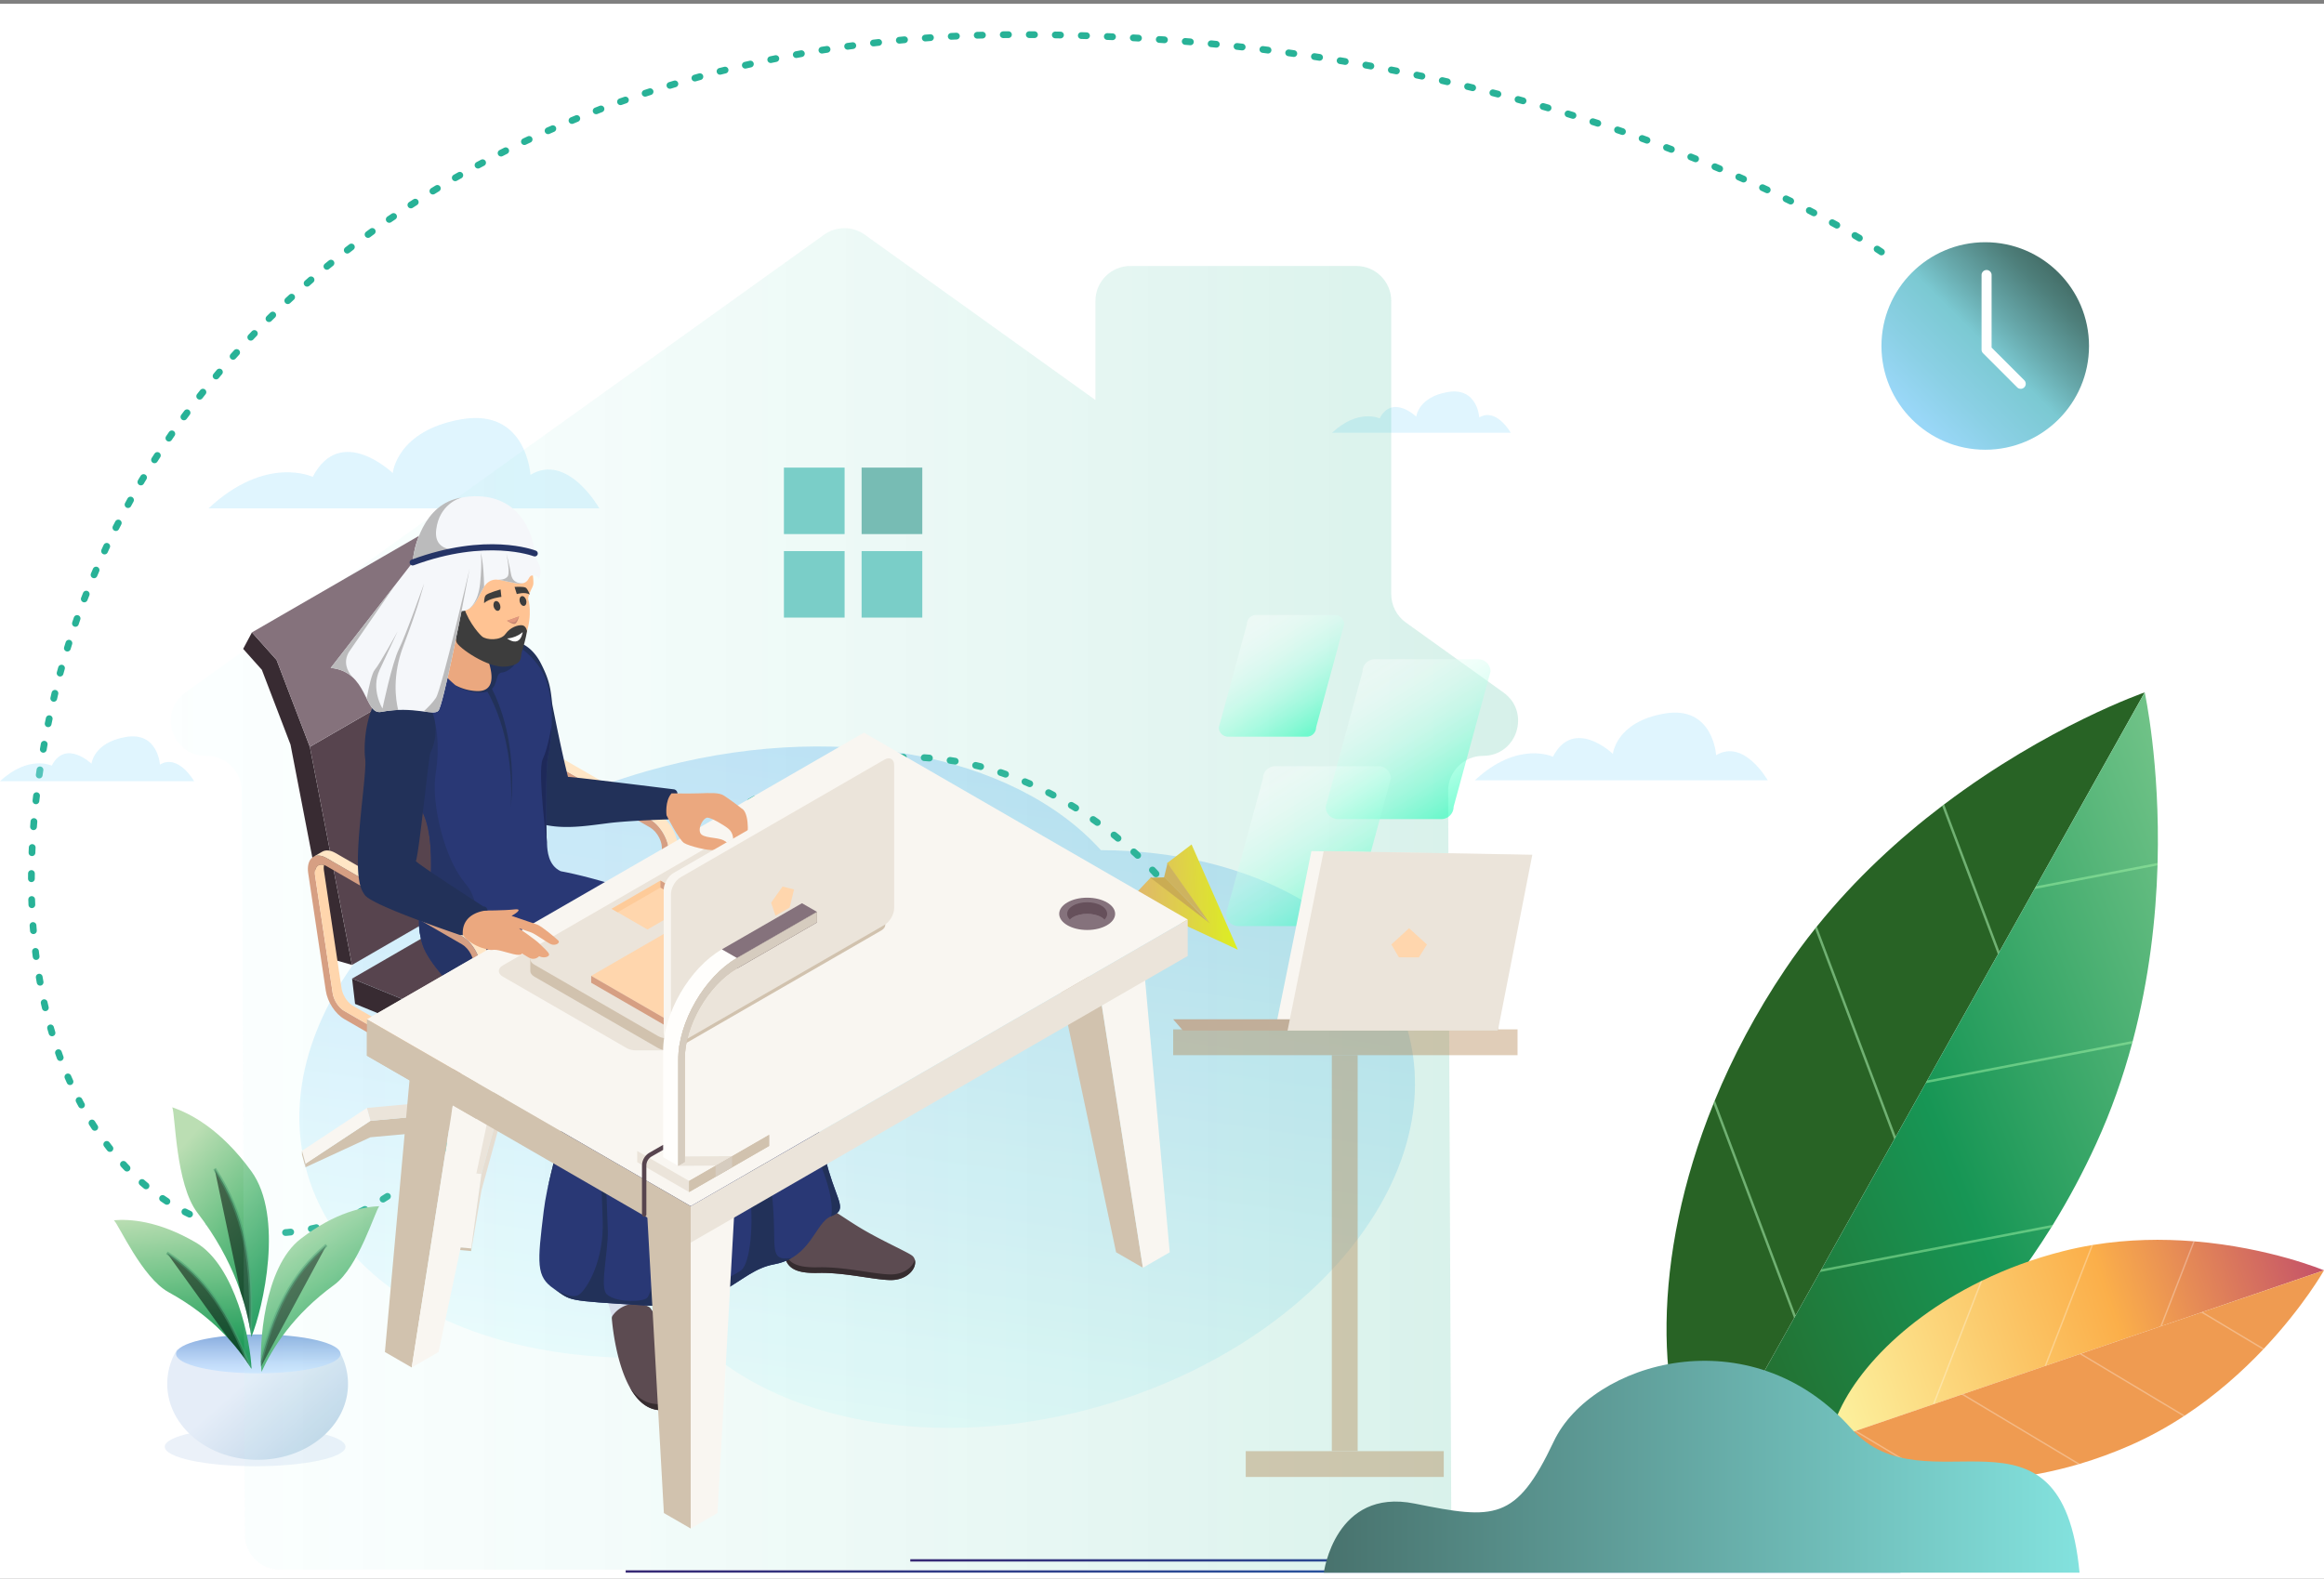 <svg xmlns="http://www.w3.org/2000/svg" xmlns:xlink="http://www.w3.org/1999/xlink" viewBox="0 0 2232.64 1517" xmlns:v="https://vecta.io/nano"><rect x="0" y="0" width="2232.64" height="1517" fill="#808080" stroke="none"/><style><![CDATA[.AR{fill:#d1c2ae}.AS{fill:#f9f6f1}.AT{fill:#ebe4da}.AU{enable-background:new}.AV{fill:#ffd6ad}.AW{fill:#85727c}.AX{fill:#223159}.AY{opacity:.35}.AZ{stroke-miterlimit:10}.Aa{fill:#d69f83}.Ab{fill:#57444e}.Ac{fill:#010101}.Ad{stroke:#499c71}.Ae{stroke-width:3}.Af{fill:#d8dfed}.Ag{fill:#eba87f}]]></style><path d="M0 3.58h2232.64v1520.1H0z" fill="#fff"/><linearGradient id="A" gradientUnits="userSpaceOnUse" x1="2183.194" y1="-3553.033" x2="2183.389" y2="-3553.854" gradientTransform="matrix(1416.053 0 0 865.164 -3090811.75 3075313.75)"><stop offset="0" stop-color="#daffff"/><stop offset="1" stop-color="#4ea8f2"/></linearGradient><path d="M682.45 1300.21c-186.64 23.61-350.58-45.34-387.37-173.25-42.84-149.03 102.93-321.75 325.68-385.78 178.92-51.39 353.08-17.03 436.87 75.76 144.03.53 263.69 65.09 294.35 171.73 40.72 141.69-91.13 303.88-294.57 362.39-49.73 14.3-99.07 21.04-145.92 21.04-91.67.02-173.49-25.87-229.04-71.89z" fill="url(#A)" class="AU AY"/><path d="M1807.49 242.1S1504.4 33.22 978.4 33.22c-458 0-844 256.89-929.6 650.21-102.4 469.01 242.14 661.53 431.81 348.47 330.16-546.68 631.89-190.03 631.89-190.03" fill="none" stroke="#28b297" stroke-width="6.5" stroke-linecap="round" stroke-dasharray="5,20" class="AU AZ"/><g transform="translate(1079 212)"><linearGradient id="B" gradientUnits="userSpaceOnUse" x1="-106.373" y1="-3342.905" x2="-105.454" y2="-3343.033" gradientTransform="matrix(124.321 12.895 -11.451 110.408 -25051.652 371105.844)"><stop offset="0" stop-color="#faad6c"/><stop offset="1" stop-color="#faff00"/></linearGradient><path d="M6.48 652.46l20.32-21.55 54.4 42.34-39.18-55.72 23.7-18.07 44.47 101.15L6.48 652.46z" fill="url(#B)"/><path d="M26.23 631.46l13.78-.4L83.5 675.4l-57.27-43.94z" fill="#e1a945"/><path d="M39.33 630.91l3.3-13.4 39.71 56.47-43.01-43.07z" fill="#e6b153"/></g><linearGradient id="C" gradientUnits="userSpaceOnUse" x1="1840.647" y1="399.004" x2="1978.155" y2="261.496"><stop offset="0" stop-color="#99d7f7"/><stop offset=".21" stop-color="#8bd0e5"/><stop offset=".488" stop-color="#7bc9d2"/><stop offset=".645" stop-color="#68aaad"/><stop offset=".883" stop-color="#4e7f7b"/><stop offset="1" stop-color="#446e68"/></linearGradient><path d="M1907.19 232.76c54.99 0 99.7 44.7 99.7 99.7s-44.7 99.7-99.7 99.7-99.7-44.7-99.7-99.7 44.71-99.7 99.7-99.7z" fill="url(#C)"/><path d="M1941.28 373.62c-1.23 0-2.47-.47-3.41-1.41l-32.8-32.8c-.9-.91-1.41-2.13-1.41-3.41v-71.72c0-2.66 2.16-4.82 4.82-4.82s4.82 2.16 4.82 4.82V334l31.39 31.39a4.83 4.83 0 0 1 0 6.82 4.8 4.8 0 0 1-3.41 1.41z" fill="#fff"/><path d="M1307.46 415.88h143.92s-13.82-24.57-30.26-14.74c0 0-1.69-29.34-30.26-24.42-28.57 4.91-30.26 23.65-30.26 23.65s-22.89-21.96-35.17 1.69c0 0-20.43-9.83-45.77 13.82h27.8zM261.13 488.49h314.63s-30.22-53.73-66.15-32.24c0 0-3.69-64.14-66.15-53.39s-66.15 51.71-66.15 51.71-50.03-48.02-76.89 3.69c0 0-44.66-21.49-100.06 30.22h60.77zM30.19 750.72H186.5s-15.01-26.69-32.86-16.01c0 0-1.83-31.86-32.86-26.52s-32.86 25.69-32.86 25.69-24.86-23.86-38.2 1.83c0 0-22.19-10.68-49.71 15.01h30.18z" class="AY" fill="#a7e2fc"/><path d="M510 874.27c9.31 3.32 11.13 20.65 12.73 25.47 1.61 4.92-6.74-38.2-6.74-38.2-2.89 4.07-9.2-23.43-8.03-19.47 3.22 10.91.54 23.11 2.04 32.2z" fill="#cedef2"/><linearGradient id="D" gradientUnits="userSpaceOnUse" x1="563.512" y1="912.815" x2="551.134" y2="958.427"><stop offset="0" stop-color="#eff4fb"/><stop offset="1" stop-color="#dae7f6"/></linearGradient><path d="M532.79 922.64s25.36-4.82 28.36-8.24 20.22 35.95 20.22 35.95l-8.35 9.42h-19.9l-20.33-37.13z" fill="url(#D)"/><g transform="translate(178 613)"><g transform="translate(41 181)"><path d="M26.09 577.54c48 0 86.83 8.32 86.83 18.69s-38.83 18.69-86.83 18.69-86.83-8.32-86.83-18.69c.01-10.37 38.96-18.69 86.83-18.69z" opacity=".3" fill="#bdcfeb" class="AU"/><g transform="translate(2 11)"><linearGradient id="E" gradientUnits="userSpaceOnUse" x1="1728.125" y1="-3512.848" x2="1727.256" y2="-3513.451" gradientTransform="matrix(144 0 0 88 -248715.406 309709.812)"><stop offset="0" stop-color="#b4cee3"/><stop offset="1" stop-color="#e5edf8"/></linearGradient><path d="M104.89 493.33c5.55 9.53 8.44 20.5 8.44 31.48 0 40.28-38.83 72.96-86.83 72.96s-86.83-32.68-86.83-72.96a62.33 62.33 0 0 1 9.53-33.16c38.47 6.15 115.05 5.78 155.69 1.68z" fill="url(#E)"/></g><g transform="translate(8)"><linearGradient id="F" gradientUnits="userSpaceOnUse" x1="21.111" y1="488.24" x2="21.111" y2="525.626"><stop offset="0" stop-color="#87abdd"/><stop offset=".265" stop-color="#9dbde8"/><stop offset=".742" stop-color="#c0daf9"/><stop offset="1" stop-color="#cde5ff"/></linearGradient><path d="M21.11 488.29c43.66 0 78.99 8.32 78.99 18.69s-35.33 18.69-78.99 18.69-78.99-8.32-78.99-18.69c0-10.36 35.45-18.69 78.99-18.69z" fill="url(#F)"/></g></g><g transform="translate(47)"><linearGradient id="G" gradientUnits="userSpaceOnUse" x1="1705.65" y1="-3537.247" x2="1706.185" y2="-3536.101" gradientTransform="matrix(76.947 0 0 183 -131268.422 647774.375)"><stop offset="0" stop-color="#bbdeb3"/><stop offset=".444" stop-color="#71c388"/><stop offset="1" stop-color="#179655"/></linearGradient><path d="M16.48 671.71C12.14 641.8.32 598.75-35.38 552.32c-20.98-27.38-21.1-94.06-24.12-101.3 16.52 5.67 46.07 20.26 75.98 61.5 31.35 43.17 11.45 131.21 0 159.19z" fill="url(#G)"/><defs><path id="H" d="M16.48 671.71C12.14 641.8.32 598.75-35.38 552.32c-20.98-27.38-21.1-94.06-24.12-101.3 16.52 5.67 46.07 20.26 75.98 61.5 31.35 43.17 11.45 131.21 0 159.19z"/><path id="I" d="M1320.83 633.48h99.26a11.86 11.86 0 0 1 11.82 11.82l-35.45 129.98a11.86 11.86 0 0 1-11.82 11.82h-99.26a11.86 11.86 0 0 1-11.82-11.82l35.45-129.98a11.79 11.79 0 0 1 11.82-11.82z"/><path id="J" d="M738.89 1101.18l-76.92 44.3v-10.7l76.92-44.31z"/></defs><clipPath id="K"><use xlink:href="#H"/></clipPath><g clip-path="url(#K)" class="AU AZ Ac Ad Ae"><path d="M15.27,671.71c3.26-72.6-5.79-118.3-34.13-161.6" opacity=".5"/></g></g><g transform="translate(0 89)"><linearGradient id="L" gradientUnits="userSpaceOnUse" x1="-11.05" y1="463.059" x2="4.534" y2="603.448"><stop offset="0" stop-color="#bbdeb3"/><stop offset=".444" stop-color="#71c388"/><stop offset="1" stop-color="#179655"/></linearGradient><path d="M63.6 613.34c-13.39-21.35-36.9-50.17-79.71-73.68-25.2-13.75-47.64-64.52-52.46-69.1 14.47-1.21 41.97 0 78.63 21.35 38.46 22.42 52.93 96.34 53.54 121.43z" fill="url(#L)"/><defs><path id="M" d="M63.6 613.34c-13.39-21.35-36.9-50.17-79.71-73.68-25.2-13.75-47.64-64.52-52.46-69.1 14.47-1.21 41.97 0 78.63 21.35 38.46 22.42 52.93 96.34 53.54 121.43z"/></defs><clipPath id="N"><use xlink:href="#M"/></clipPath><g clip-path="url(#N)" class="AU AZ Ac Ad Ae"><path d="M62.75,613.7c-21.95-56.44-44.26-88.28-80.44-111.79" opacity=".5"/></g></g><g transform="translate(115 78)"><linearGradient id="O" gradientUnits="userSpaceOnUse" x1="1575.078" y1="-3528.854" x2="1575.613" y2="-3527.709" gradientTransform="matrix(94.295 0 0 132.014 -148529.578 466337.188)"><stop offset="0" stop-color="#bbdeb3"/><stop offset=".444" stop-color="#71c388"/><stop offset="1" stop-color="#179655"/></linearGradient><path d="M-41.76 627.23c10.49-22.91 30.27-54.75 69.82-83.57 23.27-17 39.07-70.43 43.29-75.61-14.59.6-41.85 5.43-75.61 31.48-35.32 27.25-40.15 102.62-37.5 127.7z" fill="url(#O)"/><defs><path id="P" d="M-41.76 627.23c10.49-22.91 30.27-54.75 69.82-83.57 23.27-17 39.07-70.43 43.29-75.61-14.59.6-41.85 5.43-75.61 31.48-35.32 27.25-40.15 102.62-37.5 127.7z"/></defs><clipPath id="Q"><use xlink:href="#P"/></clipPath><g clip-path="url(#Q)" class="AU AZ Ac Ad Ae"><path d="M-44.89,627.11c14.47-58.97,32.56-93.7,65.6-121.68" opacity=".5"/></g></g></g><linearGradient id="R" gradientUnits="userSpaceOnUse" x1="164.053" y1="863.79" x2="1458.435" y2="863.79"><stop offset="0" stop-color="#daffff" stop-opacity=".25"/><stop offset="1" stop-color="#14ab82" stop-opacity=".5"/></linearGradient><path d="M1444.36 665.44l-93.81-67.26c-8.8-6.31-14.01-16.47-14.01-27.29V289.15c0-18.55-15.03-33.58-33.58-33.58h-217c-18.55 0-33.58 15.03-33.58 33.58v95.25L830.81 225.54c-11.7-8.39-27.44-8.39-39.13 0l-613.55 439.9c-26.52 19.02-13.07 60.87 19.57 60.87h.9c18.55 0 33.58 15.03 33.58 33.58l3.05 714.86c0 18.55 15.03 33.58 33.58 33.58h1091.88c18.55 0 33.58-15.03 33.58-33.58l-3.05-714.86c0-18.55 15.03-33.58 33.58-33.58h0c32.63 0 46.08-41.85 19.56-60.87z" fill="url(#R)" class="AU AY"/><linearGradient id="S" gradientUnits="userSpaceOnUse" x1="1825.763" y1="1510.061" x2="601.076" y2="1510.061"><stop offset="0" stop-color="#1c75bc"/><stop offset="1" stop-color="#372975"/></linearGradient><path d="M601.08 1508.93h1224.69v2.27H601.08z" fill="url(#S)"/><linearGradient id="T" gradientUnits="userSpaceOnUse" x1="1820.973" y1="1499.41" x2="874.498" y2="1499.41"><stop offset="0" stop-color="#1c75bc"/><stop offset="1" stop-color="#372975"/></linearGradient><path d="M874.5 1498.27h946.48v2.27H874.5z" fill="url(#T)"/><linearGradient id="U" gradientUnits="userSpaceOnUse" x1="1197.848" y1="596.509" x2="1263.76" y2="701.459"><stop offset="0" stop-color="#fff" stop-opacity=".4"/><stop offset=".106" stop-color="#fafffd" stop-opacity=".41"/><stop offset=".23" stop-color="#ecfff9" stop-opacity=".423"/><stop offset=".362" stop-color="#d5fff1" stop-opacity=".435"/><stop offset=".501" stop-color="#b4ffe7" stop-opacity=".449"/><stop offset=".644" stop-color="#8affd9" stop-opacity=".463"/><stop offset=".791" stop-color="#56ffc9" stop-opacity=".477"/><stop offset=".939" stop-color="#1bffb5" stop-opacity=".492"/><stop offset=".97" stop-color="#0dffb1" stop-opacity=".495"/><stop offset="1" stop-color="#00ffad" stop-opacity=".5"/></linearGradient><path d="M1206.81 590.94h75.51a8.98 8.98 0 0 1 8.98 8.98l-26.94 99.02a8.98 8.98 0 0 1-8.98 8.98h-75.51a8.98 8.98 0 0 1-8.98-8.98l26.94-99.02a8.98 8.98 0 0 1 8.98-8.98z" fill="url(#U)"/><linearGradient id="V" gradientUnits="userSpaceOnUse" x1="1309.073" y1="640.833" x2="1395.664" y2="778.633"><stop offset="0" stop-color="#fff" stop-opacity=".4"/><stop offset=".106" stop-color="#fafffd" stop-opacity=".411"/><stop offset=".23" stop-color="#ecfff9" stop-opacity=".423"/><stop offset=".362" stop-color="#d5fff1" stop-opacity=".436"/><stop offset=".501" stop-color="#b4ffe7" stop-opacity=".45"/><stop offset=".644" stop-color="#8affd9" stop-opacity=".464"/><stop offset=".792" stop-color="#56ffc9" stop-opacity=".479"/><stop offset=".94" stop-color="#1bffb6" stop-opacity=".494"/><stop offset="1" stop-color="#00ffad" stop-opacity=".5"/></linearGradient><use xlink:href="#I" fill="url(#V)"/><linearGradient id="W" gradientUnits="userSpaceOnUse" x1="1309.057" y1="640.828" x2="1395.688" y2="778.641"><stop offset="0" stop-color="#fff" stop-opacity=".4"/><stop offset=".106" stop-color="#fafffd" stop-opacity=".411"/><stop offset=".23" stop-color="#ecfff9" stop-opacity=".423"/><stop offset=".362" stop-color="#d5fff1" stop-opacity=".436"/><stop offset=".501" stop-color="#b4ffe7" stop-opacity=".45"/><stop offset=".644" stop-color="#8affd9" stop-opacity=".464"/><stop offset=".792" stop-color="#56ffc9" stop-opacity=".479"/><stop offset=".94" stop-color="#1bffb6" stop-opacity=".494"/><stop offset="1" stop-color="#00ffad" stop-opacity=".5"/></linearGradient><use xlink:href="#I" x="-95.71" y="102.8" fill="url(#W)"/><g opacity=".4" fill="#b2824d"><path d="M1279.48 1013.84h24.81v380.6h-24.81v-380.6z"/><path d="M1196.77 1394.44h190.24v24.81h-190.24v-24.81zm-69.72-405.29h330.85v24.81h-330.85v-24.81z"/></g><path d="M1225.12,989.15l34.74-171.33l200.4,3.54L1426,989.15H1225.12z" class="AS"/><path d="M1127.05 979.46H1439v10.87h-302.5l-9.45-10.87z" fill="#c1ae99"/><path d="M1236.94 990.33l34.74-172.52 200.4 3.54L1439 990.33h-202.06z" class="AT"/><path d="M1462.41 749.84h235.83s-22.65-40.27-49.58-24.16c0 0-2.77-48.07-49.58-40.02s-49.58 38.76-49.58 38.76-37.5-35.99-57.64 2.77c0 0-33.47-16.11-75 22.65h45.55z" fill="#a7e2fc" class="AY"/><path d="M2060.4 665.33l-425.44 759.42c-44.73-73.14-49.43-214.83 11.17-364.2l1.3-3.2c17.18-41.78 39.48-84.13 67.45-125.7 9.19-13.68 18.83-26.75 28.82-39.24l1.7-2.12c37.42-46.44 79.49-84.8 120.37-115.88l1.95-1.47c100.09-75.63 192.68-107.61 192.68-107.61z" fill="#286325"/><linearGradient id="X" gradientUnits="userSpaceOnUse" x1="1535.896" y1="1178.125" x2="2164.893" y2="925.482"><stop offset="0" stop-color="#286325"/><stop offset=".498" stop-color="#179655"/><stop offset="1" stop-color="#71c388"/></linearGradient><path d="M1972.21 1176.91l-1.7 2.71-.01.02c-46.62 75-102.83 133.81-159.23 175.03l-4.51 3.25c-61.41 43.89-122.76 66.8-171.8 66.84l425.44-759.42s14.95 67.86 12.38 163.87l-.06 2.39c-1.52 50.49-7.89 108.6-23.78 168.65-.25.84-.45 1.68-.7 2.52-8.57 31.86-19.84 64.27-34.52 96.31-12.61 27.57-26.56 53.53-41.51 77.83z" fill="url(#X)"/><g opacity=".5"><path d="M1920.88 914.37l-1.5 2.68-53.61-142.65 1.95-1.47 53.16 141.44zm-99.59 177.78l-1.5 2.68-76.08-202.43 1.7-2.12 75.88 201.87zm-96.22 171.76l-1.49 2.67-77.45-206.02 1.3-3.2 77.64 206.55z" fill="#b8ffc0"/><path d="M2072.73 831.59l-118.21 22.74 1.5-2.68 116.76-22.45-.05 2.39zm-24.48 171.17l-198.23 38.1 1.49-2.66 197.44-37.96-.7 2.52zm-76.04 174.15l-1.7 2.71-.01.02-222.13 42.69 1.49-2.66 222.35-42.76z" fill="#9ff4a5"/></g><linearGradient id="Y" gradientUnits="userSpaceOnUse" x1="1735.854" y1="1337.666" x2="2368.352" y2="1123.21"><stop offset="0" stop-color="#fcf5a3"/><stop offset=".454" stop-color="#fbaf4a"/><stop offset="1" stop-color="#990981"/></linearGradient><path d="M2232.64 1220.69l-474.71 162.79c8.89-48.62 61.34-111.31 144.79-152.2.59-.3 1.19-.59 1.79-.87 23.44-11.35 49.3-20.98 77.3-28.09 9.21-2.35 18.37-4.25 27.47-5.78l1.55-.26c33.93-5.57 66.75-5.89 96.26-3.53l1.4.11c72.07 5.99 124.15 27.83 124.15 27.83z" fill="url(#Y)"/><path d="M2076.96 1274.08l-1.68.57 31.79-81.9 1.4.11-31.51 81.22zm-111.13 38.11l-1.68.57 45.11-116.22 1.55-.26-44.98 115.91zm-107.36 36.82l-1.67.57 45.91-118.29 1.79-.87-46.03 118.59z" opacity=".3" fill="#fff"/><path d="M1998.11 1406.62l-1.77.51h-.01c-48.86 14.31-95.62 17.97-135.7 14.01l-3.19-.34c-43.26-4.75-78.43-18.48-99.51-37.32l474.71-162.79s-19.66 34.91-57.67 75.17l-.94 1.01c-20.06 21.11-45.13 43.63-75.04 63.33l-1.27.81c-15.93 10.4-33.23 19.99-51.85 28.12-16.03 7-32 12.79-47.76 17.49z" fill="#ef9b51"/><path d="M2174.03 1296.87l-59.53-35.67 1.68-.57 58.8 35.23-.95 1.01zm-76.31 64.15l-99.83-59.82 1.67-.57 99.43 59.58-1.27.81zm-99.61 45.6l-1.77.51h-.01l-111.86-67.04 1.67-.57 111.97 67.1zm-137.48 14.52l-3.19-.34-75.83-45.44 1.68-.57 77.34 46.35z" opacity=".3" fill="#fff"/><linearGradient id="Z" gradientUnits="userSpaceOnUse" x1="1271.798" y1="1409.403" x2="1997.801" y2="1409.403"><stop offset="0" stop-color="#48726d"/><stop offset="1" stop-color="#83e2de"/></linearGradient><path d="M1682.42 1511.2H1271.8s10.65-81.83 87.29-66.37c76.65 15.46 97.38 16.98 133.54-59.6s188.99-121.9 285.88-12.44c71.51 80.79 202.18-41.97 219.29 138.41h-315.38z" fill="url(#Z)"/><path d="M753.1 449.32h58.31v63.9H753.1z" fill="#7acec8"/><path d="M827.73 449.32h58.31v63.9h-58.31z" fill="#77bcb4"/><path d="M753.1 529.56h58.31v63.9H753.1zm74.63 0h58.31v63.9h-58.31z" fill="#7acec8"/><path d="M457.1 1067.77l-4.45 16.2-96.79 8.86-62.37 28.82v-3.44l62.37-41.18z" class="AR"/><path d="M352.46 1064.64l101.24-9.26-46.54-52.73 19.36-5.7 46.54 52.73 72.48-41.84 15.36 8.87-72.48 41.84 91.33 26.87-9.86 11.18-91.33-26.87-16.04 58.45-21.46-1.96 16.04-58.45-101.24 9.26z" class="AT"/><path d="M545.54 1007.84l15.36 8.87 44.65 9.7-15.37-8.87zm24.35 88.76l56.26 52.03 9.86-11.18-56.26-52.03zm-138.71 101.11l21.47 1.96 9.87-71.49-21.46-1.96zm-137.69-79.5l62.37-41.18-3.4-12.39-62.37 41.18z" class="AS"/><path d="M407.16 1002.65l19.36-5.7-28.66 3-19.36 5.7zm162.73 93.95l56.26 52.03v3.1l-56.26-39.33-91.33-26.87v-15.8z" class="AR"/><path d="M636.01 1137.45v3.1l-9.86 11.18v-3.1zm-157.45-67.72v15.8l-16.04 58.45-9.87 58.19v-2.5l9.87-71.49z" fill="#e6ddd1"/><path d="M431.18 1197.71v2.5l21.47 1.96v-2.5zm-141.09-91.89v3.44l3.4 12.39v-3.44zm150.97-49.29l12.64-1.15-46.54-52.73-28.66 3v2.03l28.66 10.77z" class="AR"/><path d="M605.55 1026.41v2.7l-44.65 3.39-54.35 31.39-18.13-5.34 72.48-41.84z" fill="#e6ddd1"/><path d="M484.63 985.81v71.8c0 2.07-1.37 4.14-4.1 5.71-5.46 3.16-14.33 3.16-19.79 0-2.73-1.58-4.1-3.65-4.1-5.71v-71.8h27.99z" class="AR"/><path d="M476.83 726.81l16.9 112.94c1.61 10.76 9.07 22.2 17.74 27.21l96.19 55.53c8.67 5 16.12 2.17 17.74-6.73l16.91-93.42c1-5.54-.4-12.61-3.84-19.39s-8.51-12.46-13.9-15.57l-130-75.05c-5.39-3.11-10.46-3.29-13.9-.48-3.45 2.81-4.84 8.26-3.84 14.96zm9.02-7c2.16-1.76 5.33-1.65 8.71.3l130 75.05c3.38 1.95 6.56 5.51 8.71 9.76 2.16 4.25 3.03 8.68 2.4 12.15l-16.91 93.42c-1.01 5.58-5.68 7.35-11.12 4.22l-96.19-55.53c-5.43-3.14-10.1-10.31-11.11-17.05l-16.9-112.94c-.62-4.21.26-7.62 2.41-9.38z" class="Aa"/><path d="M625.4 915.76l16.91-93.42c1-5.54-.4-12.61-3.84-19.39s-8.51-12.46-13.9-15.57l-130-75.05c-4.83-2.79-9.4-3.21-12.77-1.25v-.01l8.68-5.03h0c3.35-1.83 7.84-1.37 12.57 1.37l130 75.05c5.39 3.11 10.46 8.79 13.9 15.57s4.84 13.85 3.84 19.39l-16.91 93.42c-.73 4.04-2.68 6.81-5.38 8.19l-.01.02-8.16 4.75c2.54-1.43 4.36-4.16 5.07-8.04z" fill="#ffe6c6"/><path d="M483.45 729.18l-.16-1.45-.02-.47-.02-.91c0-.18.02-.36.03-.54l.06-.75.08-.54.13-.65.13-.53.19-.57.19-.49.25-.5.24-.45c.1-.16.21-.3.32-.45l.28-.37h0 0 0c.22-.26.46-.49.71-.7 1.61-1.31 3.78-1.58 6.18-.83-.34 1.53-.39 3.32-.1 5.29l16.9 112.94c1.01 6.74 5.68 13.92 11.11 17.05l96.19 55.53a13.09 13.09 0 0 0 2.53 1.12c-.68 3.06-2.52 4.87-4.98 5.25h0c-.83.13-1.73.09-2.67-.11-.08-.02-.15-.03-.23-.05-.16-.04-.33-.09-.49-.14-.14-.04-.28-.08-.42-.13l-.42-.15a12.84 12.84 0 0 1-.55-.23l-.33-.15c-.3-.15-.61-.3-.92-.48l-96.19-55.53c-5.43-3.14-10.1-10.31-11.11-17.05l-16.91-112.96z" class="AV"/><path d="M513.11 1070.24l7.09-17.29-62.65-63.86-119.3-48.72 2.87 24.31 114.18 46.63zM318.92 921.69l19.23 5.53-40.48-209.57-31.96-83.47-23.67-26.51-8.43 15.85 17.97 20.13 27.52 71.87z" fill="#382b32"/><path d="M510.56 840.76l-172.31 99.61 119.3 48.72 172.3-99.6z" class="Ab"/><path d="M692.5 953.34l-62.65-63.85-172.3 99.6 62.65 63.86z" class="AW"/><path d="M510.45 827.61l-172.3 99.61-40.48-209.57 172.31-99.61z" class="Ab"/><path d="M414.35 508.06l23.66 26.51 31.97 83.47-172.31 99.61-31.96-83.47-23.67-26.51z" class="AW"/><path d="M685.41 970.63l-172.3 99.61 7.09-17.29 172.3-99.61z" fill="#473740"/><path d="M614.38 1046.37l-8.91 60.89c-2.06 16.77-.88 102.39 12.36 150.93 0 0-5.59 14.71-29.13 9.71 0 0-17.95-65.9-28.24-92.97-10.3-27.07-18.33-74.44 3.19-115.63l50.73-12.93zm89.79-70.32s-18.98 32.66 0 72.38 49.68 103.05 52.33 129.97c0 0 25.77-3.57 35.05-14.79 0 0-26.04-82.97-29.13-115.18-3.09-32.22-10.59-89.33-10.59-89.33s-28.68-6-47.66 16.95z" class="Af"/><path d="M877.42 1207.68h0c-1.33-1.66-4.35-3.27-16.71-9.47-8.67-4.34-19.47-9.76-29.54-15.53-7.78-4.46-15.15-9.31-21.08-13.2-10.26-6.73-14.79-9.63-18.13-9.85-3.73-.58-7.14 2.29-11.93 6.1-3.06 2.44-6.53 5.2-9.86 6.85-2.19 1.09-4.7 1.77-7.45 2.01-5.8.52-10.11 5.4-9.79 11.1l.65 15.95c.11 5.13.83 10.95 5.32 15.24 4.98 4.74 13.39 6.65 27.25 6.32 14.8-.37 30.4 1.95 44.21 4.01 9.52 1.42 17.74 2.65 24.42 2.83a32.02 32.02 0 0 0 .98.01c12.01 0 19.37-6.16 22.06-11.56 1.98-3.98 1.83-8.03-.4-10.81zM667 1309.78c-3.59-3.71-7.47-7.71-11.23-12.04-14.21-16.35-30.72-40.4-30.88-40.64-.38-.55-1.13-1.12-1.72-1.42-12.04-6.15-26.95-2.44-34.69 8.62a4.01 4.01 0 0 0-.72 2.58c.25 3.36 6.47 82.42 43.33 87.91a71.75 71.75 0 0 0 4.74.55c21.94 1.84 40.76-6.37 46.25-15.82 5.17-8.83-3.76-18.06-15.08-29.74z" fill="#5c4b51"/><path d="M877.81 1213.07c-2.69 5.4-10.05 11.56-22.06 11.56-.33 0-.66 0-.98-.01-6.68-.18-14.9-1.41-24.42-2.83-13.81-2.06-29.41-4.38-44.21-4.01-13.86.33-22.27-1.59-27.25-6.32-4.49-4.29-5.21-10.11-5.32-15.24-.08-4-.28-8.62-.49-12.88a10.72 10.72 0 0 0-.16 2.35l.65 15.95c.11 5.13.83 10.95 5.32 15.24 4.97 4.74 13.39 6.65 27.25 6.32 14.8-.37 30.4 1.95 44.21 4.01 9.52 1.42 17.74 2.65 24.42 2.83a32.02 32.02 0 0 0 .98.01c12.01 0 19.37-6.16 22.06-11.56 1.41-2.83 1.69-5.66.97-8.07-.23.88-.53 1.76-.97 2.65z" fill="#362c2f"/><path d="M650.04 760.11c-.7-.97-1.79-1.57-2.98-1.65-.51-.03-99.05-12.41-101.39-11.88-5.77-22.57-13.76-62.93-15.1-69.77-1.66-14.89-2.24-22.11-10.77-39-9.95-19.72-24.72-21.53-25.7-21.54h-.05c-1.17 0-2.28.51-3.04 1.4-.77.9-1.1 2.1-.89 3.27l27.19 156.53a5.16 5.16 0 0 0 .21.77l2 10.96c.29 1.57 1.48 2.82 3.03 3.17 6.72 1.55 13.93 2.3 22.05 2.3 11.34 0 22.6-1.47 33.49-2.88l6.97-.89c19.23-2.38 55.97-3.49 56.34-3.5 1.77-.05 3.29-1.26 3.74-2.97l5.52-20.96c.3-1.16.08-2.39-.62-3.36z" class="AX"/><path d="M796.08 1124.93c-9.42-31.57-32.37-149.09-45.87-176.32s-63.48-66.43-143.56-93c-30.24-10.04-52.28-15.51-68.01-18.45h0c-12.19-5.76-12.7-19.77-13.21-26.38-1.1-14.34-1.54-73.26 1.1-84.29 2.65-11.03 9.93-60.24-8.83-86.28-18.74-26.04-39.7-25.38-39.7-25.38l-61.05 22.29s-26.11 14.56-36.7 21.85c-10.59 7.28-22.95 18.54-18.09 36.85 4.85 18.31 34.86 61.78 45.68 88.93 8.29 20.82 6.46 55.72 5.16 70.88-.03.03-17.94 18.78-6.93 52.58 11.01 33.84 100.1 106.96 125.86 125.8 25.76 18.85-3.45 79.24-9.58 129.61s-7.54 63.1 9.89 74.87c17.43 11.78 9.28 11.11 86.86 15.92s88.61-32.88 124.56-39.48 39.25-40.05 54.79-46.17c15.54-6.14 7.06-12.26-2.37-43.83z" fill="#293875"/><path d="M494.31 638.66s-5.2 6.86-12.03 7.56c-6.83.71-3.43 11.78-11.25 16.96-7.83 5.18-25.3 1.12-33.52-4.74l28.4-31.77 28.4 11.99z" class="AX"/><path d="M550.04 881.34s12.81 7.42 37.78 17.37 62.97 41.52 62.97 41.52-33.52-23.32-51.42-29.45c-17.9-6.12-49.33-29.44-49.33-29.44z" class="Af"/><path d="M525.74 814.44l-.31-3.67c-1.1-14.34-1.54-73.26 1.1-84.29 1.13-4.72 3.1-16.43 3.53-30.31-.15.97-3.5 22.62-8.68 33.33-5.3 10.95 4.35 84.96 4.35 84.96l.01-.02z" fill="#1e2959"/><path d="M524.63 1149.06c0-.01.01-.01.01-.02.01-.08.04-.19.05-.27l-.06.29z" class="Af"/><path d="M516.21 935.52c-73.5-48.06-49.46-63.63-69.26-86.7-19.8-23.06-32.98-76.33-28.41-105.54 4.58-29.21-.34-47.21-.34-47.21l-45.25 23.42c11.16 20.55 27.49 46.7 34.88 65.23 8.29 20.82 6.46 55.72 5.16 70.88-.03.03-17.94 18.78-6.93 52.58 11.01 33.84 100.1 106.96 125.86 125.8 22.62 16.55 2.86 65.13-6.44 110.83 8.07-35.47 61.12-163.27-9.27-209.29z" fill="#253466"/><path d="M796.08 1124.93c-6.49-21.74-19.39-84.25-31.21-129.96h0c4.6 23.06 11.65 94.26 24.73 127.48 13.07 33.22 8.83 46.29 8.83 46.29 15.56-6.12 7.08-12.24-2.35-43.81zm-52.44 89.99c6.72-1.23 12.29-3.4 17.02-6.16-17.62 2.91-16.65-4.68-17.02-27.65-.38-22.97-2.81-68.56-21.68-102.48-18.88-33.92-17.87-74.92-19.64-88.34-1.77-13.43-12.01-25.44-12.01-25.44 12.37 17.67 4.95 61.84 5.43 84.1s20.72 73.15 24.61 98.95.71 67.14-8.83 73.15-33.92 19.79-42.76 16.96c-8.83-2.83-25.8-29.33-29.57-51.24s-1.17-55.83-.11-66.43-5.65-53.71-3.39-24.74c2.26 28.98-6.5 58.66-7.21 82.79s.71 66.33-8.48 69.86-31.1 2.12-37.46-4.95 1.77-40.64 1.41-60.07c-.36-19.44-4.94-114.49-6-140.64s9.83-36.75 9.83-36.75-11.95 8.48-12.3 36.04 2.12 91.88 3.53 130.75-15.2 66.08-22.62 71.38-24.15-5.54-24.15-5.54c17.43 11.78 9.28 11.11 86.86 15.92 77.57 4.82 88.6-32.87 124.54-39.47z" class="AX"/><path d="M512.45 560.24c-.07-19.14-9.74-28.82-9.74-28.82l-15.67-6.62-63.99 44.57s11.47 43.69 20.08 50.53 32.22 18.76 41.04 18.76c8.83 0 9.71-6.84 18.54-23.61s6.18-35.75 4.87-38.61c-.99-2.17 2.3-9.17 3.95-12.42.59-1.18.92-2.47.92-3.78z" fill="#ffc393"/><path d="M461.7 654.42l.83 1.1 2.21 3.21c1.85 2.87 4.33 7.12 6.99 12.42 1.22 2.7 2.71 5.56 3.95 8.74 1.35 3.13 2.64 6.49 3.84 10.02 2.52 7.02 4.58 14.72 6.38 22.49l2.22 11.71 1.57 11.45.93 10.78c.24 3.43.25 6.69.37 9.7.32 6.01-.02 11.02-.04 14.54l-.13 5.52.37-5.51c.18-3.51.74-8.52.69-14.55.01-3.02.14-6.29.05-9.75l-.46-10.88c-.27-3.77-.71-7.65-1.07-11.61-.45-3.95-1.15-7.93-1.72-11.93-1.47-7.95-3.23-15.87-5.48-23.14-1.07-3.65-2.24-7.14-3.48-10.42-1.12-3.31-2.52-6.32-3.66-9.16-2.5-5.59-4.89-10.13-6.71-13.25-.95-1.55-1.66-2.76-2.25-3.61l-.85-1.25a2.83 2.83 0 0 0-3.93-.74 2.83 2.83 0 0 0-.74 3.93l.06.09.06.1z" class="AX"/><path d="M443.13 619.9c-2.55-2.02-5.34-7.31-8.02-13.7-2.01 1.63-4.7 1.3-7.41-.06.86 5.38 1.33 18.4-10.55 30.73a28.12 28.12 0 0 1 2.98 3.38c3.76 5 9.99 11.98 17.37 18.18 5.26 2.85 11.63 5.01 19.31 5.59 19.92 1.51 16.31-17.59 12.03-29.83-9.65-4.08-20.46-10.12-25.71-14.29z" class="Ag"/><path d="M506.31 606.37s-.84-5.19-4.83-5.55c-3.98-.36-11.35 1.93-15.94 8.45s-18.23 5.92-22.46 2.29c-4.23-3.62-15.94-17.92-18.71-33.23-2.78-15.31-7.89.46-7.89.46s-1.4 5.26-.31 11.66.6 21.4 2.42 26.64c1.81 5.24 30.18 25.26 47.2 23.45s14.01-8.93 15.45-13.76c1.45-4.84 4.11-13.89 5.07-20.41z" fill="#3d3d3d"/><path d="M678.5 1322.52c1.73 3.82 1.96 7.45-.11 11.01-5.49 9.44-24.3 17.66-46.25 15.82a71.75 71.75 0 0 1-4.74-.55c-9.28-1.38-16.61-7.43-22.4-15.76 6.27 11.34 14.72 20.07 26.11 21.77a71.75 71.75 0 0 0 4.74.55c21.94 1.85 40.76-6.37 46.25-15.82 3.13-5.38 1.04-10.9-3.6-17.02z" fill="#362c2f"/><path d="M369.78 1299.18l25.76-284.7 43.03 24.85-43.03 274.73z" class="AR"/><path d="M481.6 1014.48l-60.3 284.7-25.76 14.88 43.03-274.73z" class="AS"/><path d="M620.51 1144.37l17.27 309.55 25.76 14.87v-299.57z" class="AR"/><path d="M706.57 1144.37l-17.27 309.55-25.76 14.87v-299.57z" class="AS"/><path d="M1011.93 918.64l60.3 284.7 25.76 14.88-43.03-274.73z" class="AR"/><path d="M1097.99 918.64l25.76 284.7-25.76 14.88-43.03-274.73zm43.03-35.03l-477.48 275.41-311.03-179.58 477.48-275.41z" class="AS"/><path d="M352.51 979.44v35.04l311.03 179.58v-35.04z" class="AR"/><path d="M818.73 1069.68h0l-155.19 89.34v35.04l477.48-275.42V883.6l-322.29 186.08z" class="AT"/><ellipse cx="1044.43" cy="878.13" rx="26.87" ry="15.52" class="AW"/><path d="M1058.06 881.39c-7.53-4.35-19.73-4.35-27.26 0-1.21.7-2.16 1.49-2.98 2.3-4.28-4.26-3.34-9.79 2.98-13.43 7.53-4.35 19.73-4.35 27.26 0 6.31 3.65 7.26 9.17 2.98 13.43-.82-.81-1.77-1.6-2.98-2.3z" fill="#66505b"/><path d="M1030.8 881.39c7.53-4.35 19.73-4.35 27.26 0 1.21.7 2.16 1.49 2.98 2.3-.82.82-1.77 1.61-2.98 2.3-7.53 4.35-19.73 4.35-27.26 0-1.21-.7-2.16-1.49-2.98-2.3.82-.81 1.77-1.6 2.98-2.3z" class="AW"/><path d="M483.07 927.67l195.74-113.01c5.16-2.98 13.52-2.98 18.68 0l118.91 68.65c5.16 2.98 5.16 7.81 0 10.79l-185.52 107.11 10.69 8.13h-30.21 0c-3.39.01-6.79-.74-9.38-2.23l-118.91-68.65c-5.16-2.98-5.16-7.81 0-10.79z" class="AT"/><path d="M509.45 932.89l.02-11.62 19.31-2.52 180.28-104.08c5.16-2.98 13.52-2.98 18.68 0l110.29 63.68 12.44-1.63.05 11.8h-.03c.09 2.02-1.17 4.05-3.84 5.59l-195.74 113.01c-5.16 2.98-13.52 2.98-18.68 0l-118.91-68.65c-2.66-1.54-3.92-3.56-3.84-5.57l-.03-.01z" class="AR"/><path d="M846.64 882.61L650.91 995.62c-5.16 2.98-13.52 2.98-18.68 0l-118.91-68.65c-5.16-2.98-5.16-7.81 0-10.79l195.74-113.01c5.16-2.98 13.52-2.98 18.68 0l118.91 68.65c5.15 2.98 5.15 7.81-.01 10.79z" class="AT"/><path d="M634.48 846.23l-46.9 27.07 34.44 19.88 46.89-27.07z" class="AV"/><path d="M634.48 852.9l-41.12 23.74-5.78-3.34 46.9-27.07 34.43 19.88-5.77 3.33z" fill="#fecb99"/><path d="M634.48 846.23v6.67l28.66 16.54 5.77-3.33z" class="Aa"/><path d="M757.81 828.1L567.92 937.73l73.86 42.64 189.89-109.63z" class="AV"/><path d="M567.92 937.73v6.6l73.86 42.65v-6.61z" class="Aa"/><path d="M645.17 762.34s15.75.33 26.49 0 18.98-.92 23.83 2.17 17.98 12.9 18.62 13.59c6.06 6.48 4.62 27.89 2.56 31.13s-6.03 8.39-8.24 10.74-5-1.62-4.27-7.36c.74-5.74.44-12.06-3.97-15.89-4.41-3.82-16.92-11.03-20.59-11.03-3.68 0-9.12 9.12-6.91 14.56s15.89 3.97 22.36 7.21 6.18 7.35 4.71 8.38-9.71-.15-14.12.88-23.39-3.53-28.39-6.62-16.93-26.67-16.93-26.67-1.78-13.85 4.85-21.09z" class="Ag"/><path d="M646.97 838.93l195.74-113.01c2.61-1.51 4.97-1.62 6.67-.6l.01-.01 6.94 4.01-4.28 5.58v133.72c0 5.96-4.18 13.2-9.34 16.18L653.64 993.96l-6.46 8.43-6.77-3.9c-.03-.02-.06-.03-.09-.05h-.01 0c-1.66-.99-2.69-3.06-2.69-6.01v-137.3c.01-5.97 4.19-13.22 9.35-16.2z" class="AS"/><path d="M653.93 842.96l195.74-113.01c5.16-2.98 9.34-.56 9.34 5.39v137.3c0 5.96-4.18 13.2-9.34 16.18l-195.74 113.01c-5.16 2.98-9.34.56-9.34-5.39v-137.3c0-5.96 4.18-13.21 9.34-16.18z" class="AT"/><path d="M751.8 851.85l11.01 2.87-4.2 17.37-13.61 7.85-4.2-12.51zm601.88 40.11l17.19 15.64-7.77 12.39-19.2-.08-7.26-12.33z" class="AV"/><use xlink:href="#J" class="AR"/><path d="M738.89 1090.47l-76.92 44.31-49.81-28.77 76.92-44.3z" class="AS"/><path d="M612.16 1106.01v10.71l49.82 28.76v-10.71l-49.82-28.76z" class="AT"/><path d="M784.91 886.4l-76.92 44.31v-10.17l76.92-44.3z" class="Ab"/><path d="M693.52 912.23h0c-31.18 18-56.46 61.78-56.46 97.78V1112l14.47 8.31v-101.99c0-36 25.27-79.78 56.46-97.78h0l-14.47-8.31z" fill="#fffefc"/><path d="M784.91 876.24l-76.92 44.3-14.47-8.31 76.92-44.3z" class="AW"/><path d="M707.97 920.55c-31.17 18.01-56.44 61.78-56.44 97.77v101.63l.02.36 6.38-3.66v-99.3c0-31.92 22.41-70.73 50.05-86.69h0v-10.12z" class="AR"/><path d="M637.07 1100.09l-13.12 7.55a14.39 14.39 0 0 0-7.19 12.44v47.03a2.1 2.1 0 0 0 4.2 0v-47.03c0-3.62 1.95-6.99 5.09-8.8l11.01-6.34.01-4.85z" class="Ab"/><use xlink:href="#J" class="AR"/><path d="M703.3 1110.97l-45.36.29v5.4l-6.41 3.64.37.02 35.56-.23z" class="AT"/><path d="M687.46 1120.09v10.71l15.84-9.12v-10.71zm20.53-199.55h0c-31.18 18.02-56.45 61.79-56.45 97.78v101.63l.02.36 6.38-3.66v-99.3c0-31.92 22.41-70.73 50.05-86.69h0v.05l76.92-44.3v-10.16l-76.92 44.29z" fill="#d6ccbf"/><path d="M296.09 839.08l16.9 112.94c1.61 10.76 9.07 22.2 17.74 27.21l96.19 55.53c8.67 5 16.12 2.17 17.74-6.73l16.91-93.42c1-5.54-.4-12.61-3.84-19.39s-8.51-12.46-13.9-15.57l-130-75.05c-5.39-3.11-10.46-3.29-13.9-.48s-4.84 8.26-3.84 14.96zm9.03-7c2.16-1.76 5.33-1.65 8.71.3l130 75.05c3.38 1.95 6.55 5.51 8.71 9.76s3.03 8.68 2.4 12.15l-16.91 93.42c-1.01 5.58-5.68 7.35-11.12 4.22l-96.19-55.53c-5.43-3.14-10.1-10.31-11.11-17.05l-16.9-112.94c-.63-4.2.25-7.62 2.41-9.38z" class="Aa"/><path d="M444.66 1028.03l16.91-93.42c1-5.54-.4-12.61-3.84-19.39s-8.51-12.46-13.9-15.57l-130-75.05c-4.83-2.79-9.4-3.21-12.77-1.25v-.01l8.68-5.03h0c3.35-1.83 7.84-1.37 12.58 1.37l130 75.05c5.39 3.11 10.46 8.79 13.9 15.57s4.84 13.85 3.84 19.39l-16.91 93.42c-.73 4.04-2.67 6.81-5.38 8.19l-.01.02-8.16 4.75c2.54-1.42 4.35-4.15 5.06-8.04z" fill="#ffe6c6"/><path d="M302.71 841.46l-.16-1.45-.02-.47-.02-.91c0-.18.02-.36.03-.54l.06-.75.08-.54.13-.65.13-.53.19-.57.19-.49.25-.5.24-.45c.1-.16.21-.3.32-.45l.28-.37h0 0 0c.22-.26.46-.49.71-.7 1.61-1.31 3.78-1.58 6.18-.83-.34 1.53-.39 3.32-.1 5.29l16.9 112.94c1.01 6.74 5.68 13.91 11.11 17.05l96.19 55.53a12.9 12.9 0 0 0 2.54 1.12c-.68 3.06-2.52 4.87-4.98 5.25h0c-.83.13-1.73.09-2.67-.11-.08-.02-.15-.03-.23-.05-.16-.04-.33-.09-.49-.14-.14-.04-.28-.08-.42-.13l-.42-.15a12.84 12.84 0 0 1-.55-.23l-.33-.15c-.3-.15-.61-.3-.92-.48l-96.19-55.53c-5.43-3.14-10.1-10.31-11.11-17.05l-16.92-112.96z" class="AV"/><path d="M464.31 874.99s19.77 0 29.74-1.1c9.98-1.1-.84 5.3-2.6 6.18l24.71 8.39c4.19 1.54 17.65 12.8 20.08 15.23s-2.65 5.3-6.62 3.75c-3.97-1.54-15-9.93-19.42-11.47L498.51 892s16.34 11.25 19.97 15c3.64 3.75 8.05 7.28 8.93 9.71s-4.49 4.63-9.49 2.13c0 0-4.12 4.85-10.3 1.1l-6.18-3.75s0 2.65-8.53.59-15.15-4.71-19.86-3.97-25.63-5.48-30.38-18.28c0 0-80.32-27.25-88.7-36.52s-1.1-33.1 40.38-28.46c0 0 12.58 4.41 35.97 24.93s33.99 20.51 33.99 20.51z" class="Ag"/><path d="M464.31 870.99c.02 0-60.63-39-64.8-43.52 3.21-8.1 12.4-101.7 14.04-104.5 3.09-5.3 7.81-21.11 2.62-36.12-3.78-10.93-11.86-18.92-24.02-23.74-3.62-1.44-7.15-2.16-10.46-2.16-6.63 0-12.43 2.8-17.25 8.31-13.13 15.03-15.36 46.93-13.6 59.89.76 5.59-.88 21.31-2.62 37.96-4.56 43.72-7.4 78.16.8 90.68.62 1.13 1.28 2.08 2.01 2.89 8.64 9.55 76.81 33.01 90.38 37.62a4.04 4.04 0 0 0 1.28.21c.95 0 1.94.64 1.89-.34-1.21-22.44 23.73-23.36 23.73-23.36-.1-2.14-1.86-3.82-4-3.82z" class="AX"/><path d="M517.77 556.51s-1.49-4.19-6.96-3.44c-4.01.55-1.68 9.44-15.23 7.35s-19.79-6.43-27.28-.38-9.9 26.51-24.94 27.29c0 0-17.57 90.12-22.19 95.59s-23.47-4.86-54.97 1.16c-16.57 3.17-12.29-38.85-48.5-42.25l78.73-101.34s3.07-62.76 59.53-63.64c41.47-.64 55.7 32.51 57.81 54.98.82 8.76 9.01 11.61 4 24.68z" fill="#f5f7fa"/><path d="M360.14 643.48c4.83-5.52 21.87-36.8 21.87-36.8l-17.3 37.01c-8.75 18.76 2.74 37.13 2.74 37.13s9.27-44.16 15.81-57.17 24.13-62.9 24.13-62.9-5.08 21.33-19.73 59.54c-11.05 28.8-7.53 52.17-5.12 61.93-5 .19-10.44.75-16.33 1.87-6.71 1.28-10.01-4.87-13.95-12.83 1.94-10.56 4.97-24.46 7.88-27.78zm46.74 40.21c3.85-3.5 8.83-8.43 11.9-13.07 5.53-8.35 32.36-124.15 32.36-124.15l-7.78 40.85s-17.57 90.12-22.19 95.59c-2.04 2.42-6.85 1.76-14.29.78zm-27.66-121.05h0l-44.01 63.9c-5.45 9.16-2.11 17.93 3.37 24.09l-.03.01c-4.99-4.53-11.58-7.94-20.85-8.81l61.52-79.19zm82.59-31.66s2.87 8.56 3.27 32.89c-4.33 6.67-7.62 17.5-15.48 21.71 2.25-1.32 9.82-7.05 11.65-25.14 2.14-21.29.56-29.46.56-29.46zm29.21 21.09c1.74 9.71 11.2 8.33 11.73 8.24-1.72.47-4 .6-7.18.1-7.26-1.12-12.4-2.84-16.77-3.31-.01-.01-.05-.04-.05-.04s7.26.46 9.28-3.81-1.58-21.66-1.58-21.66 2.78 10.49 4.57 20.48zm-40.8-24.82l-50.71 12.12-2.96-.06c.8-10.89 9.6-55.82 47.21-61.2-2.91.64-21.81 6.71-24.71 30.97-3.16 26.46 31.17 18.17 31.17 18.17z" fill="#bbbbbc"/><path d="M395.39 543.2c.63.24 1.36.27 2.04.01 70.15-25.94 114.66-8.87 115.27-8.68 1.42.58 3.17-.15 3.76-1.63.59-1.49-.14-3.17-1.63-3.76-2.05-.72-47.28-18.04-119.41 8.63-1.5.56-2.27 2.22-1.71 3.72.3.82.93 1.42 1.68 1.71z" fill="#253466"/><path d="M468.3 912.65l11.1 14.57-20.53 113.63-106.36-61.41z" class="AS"/><path d="M352.51 1014.48v-35.04l106.36 61.41-1.32 34.28z" class="AR"/><path d="M508.97 571.36c-4.63-2.97-12.48-.5-12.48-.5l-2.15-6.85s8.97-.69 10.91.83c1.93 1.52 3.72 6.52 3.72 6.52zm-3.46 5.34c.69 2.56-.13 5.01-1.84 5.47s-3.65-1.25-4.34-3.81.13-5.01 1.84-5.47c1.7-.46 3.65 1.25 4.34 3.81zm-25.04 4.68c.73 2.55-.06 5.02-1.76 5.5s-3.67-1.19-4.39-3.75c-.73-2.55.06-5.02 1.76-5.5s3.67 1.19 4.39 3.75zm-15.38-1.75c4.66-4.76 16.6-6.08 16.6-6.08l-.79-7.14s-12.5 3.43-14.29 5.67c-1.8 2.24-1.52 7.55-1.52 7.55z" fill="#3d3d3d"/><path d="M487.11 596.5l11.61-4.18s-1.72 6.22-3.91 7.14c-.02.01-.03.02-.05.03-.01 0-.02 0-.02.01-.02.01-.04.01-.06.01-2.28.69-7.57-3.01-7.57-3.01z" fill="#c48572"/><path d="M487.11 596.5l11.61-4.18s-2.29 4.64-4.49 5.53c-.02.01-.04.02-.06.02-.04.01-.06.01-.08.02-2.26.73-6.98-1.39-6.98-1.39z" fill="#e2987d"/><path d="M495.16 611.65c4.67-1.91 6.99-4.28 6.99-4.28s-.87 6.88-5.1 8.6l-.23.09c-4.22 1.72-9.66-2.6-9.66-2.6s3.32.09 8-1.81z" fill="#fff"/></svg>